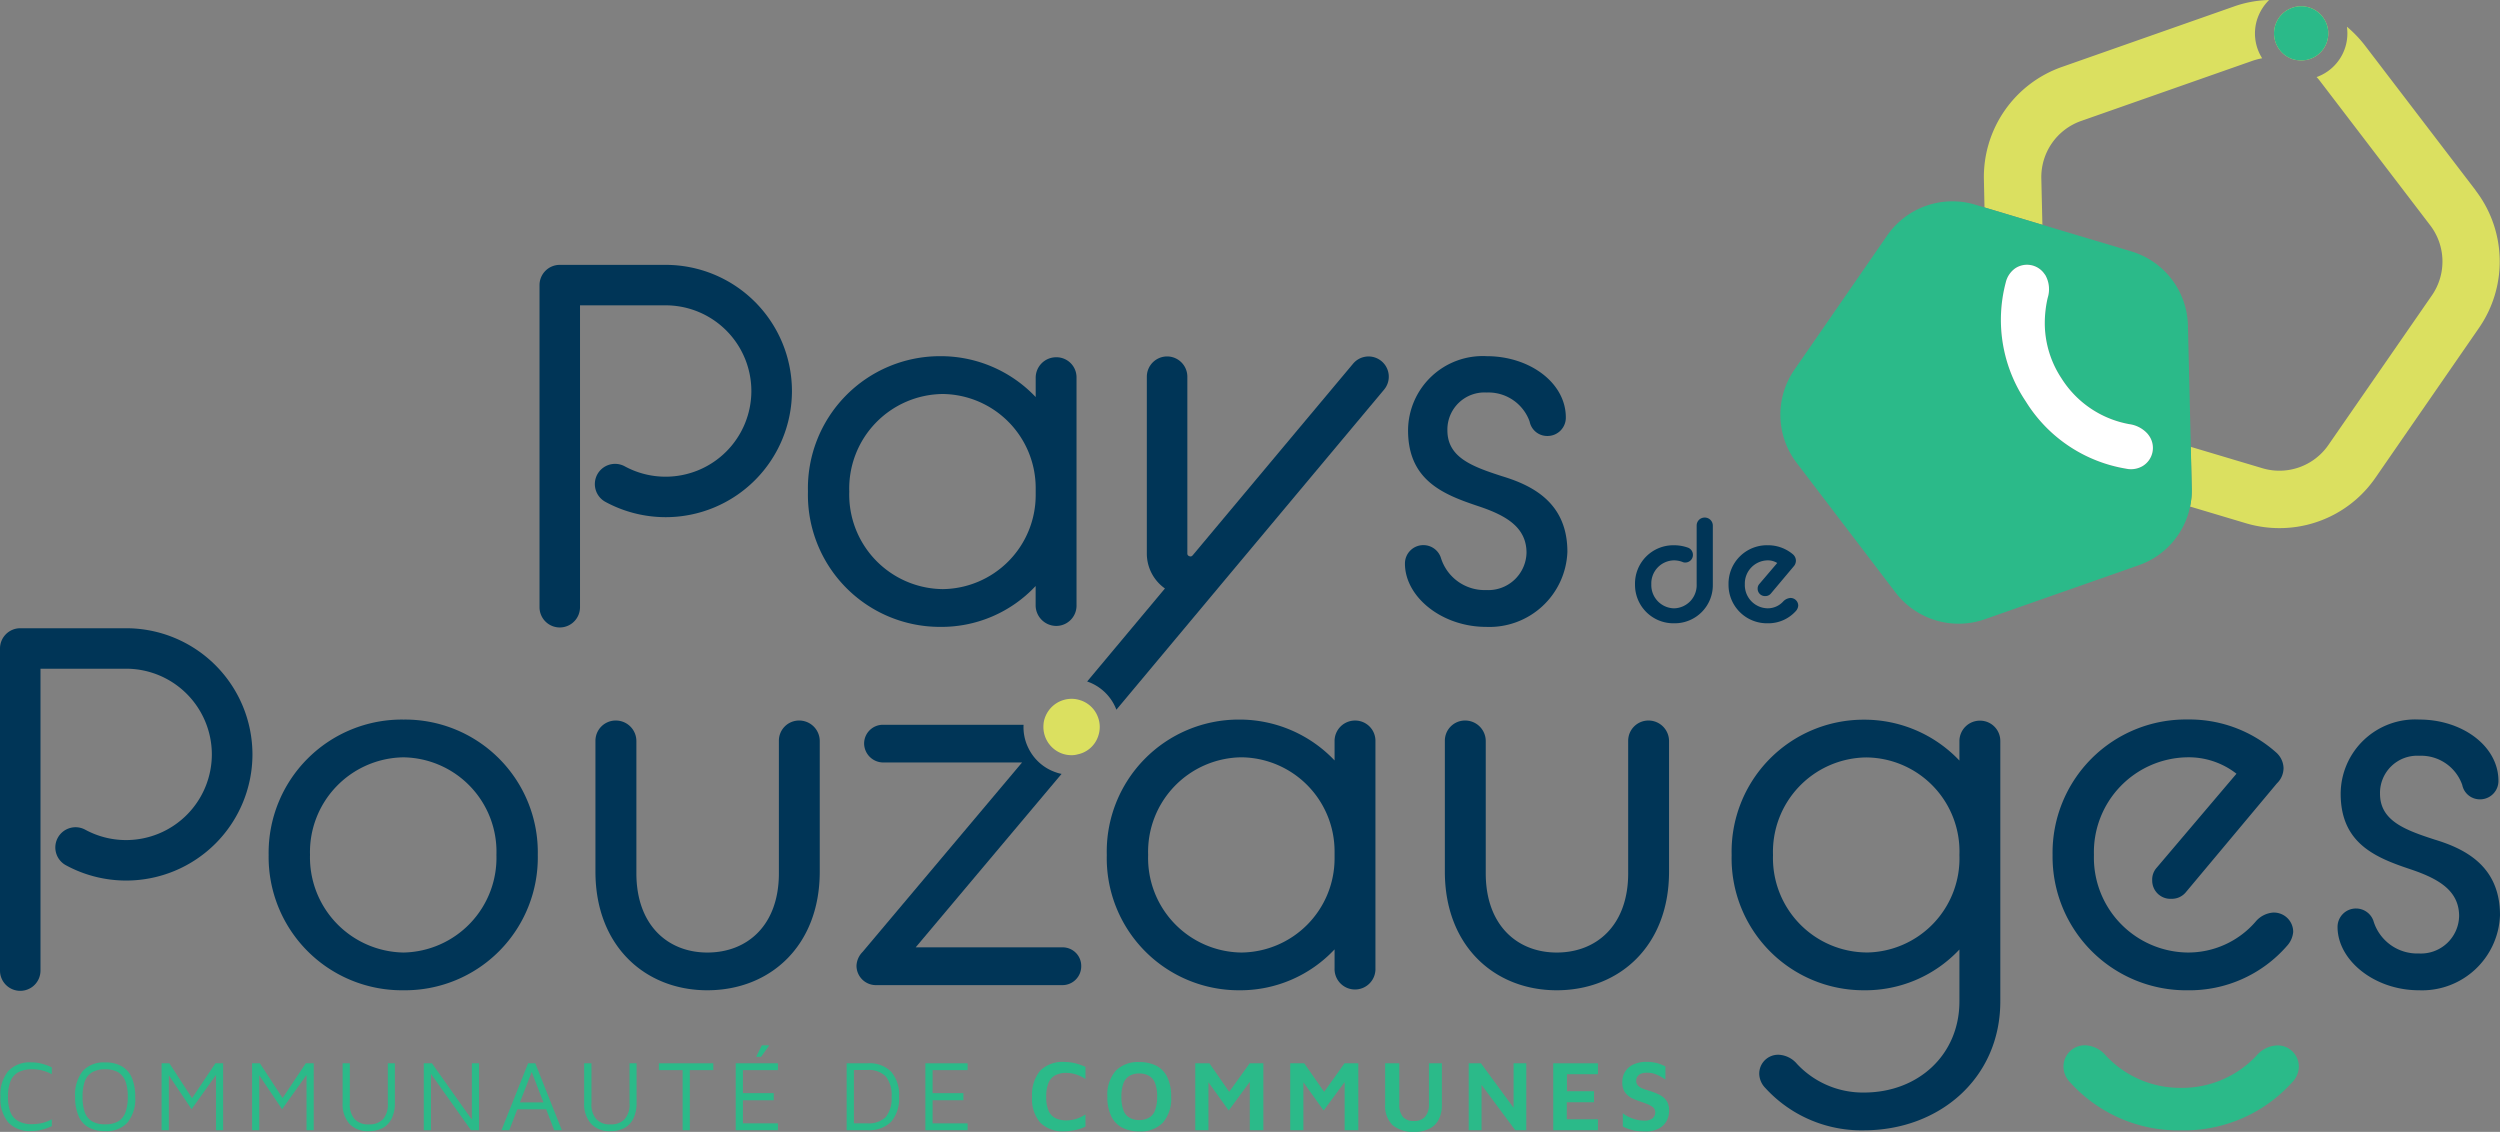 <?xml version="1.0" encoding="UTF-8"?>
<svg xmlns="http://www.w3.org/2000/svg" xmlns:xlink="http://www.w3.org/1999/xlink" width="188.737" height="85.45" viewBox="0 0 188.737 85.45">
  <rect x="0" y="0" width="188.737" height="85.45" fill="#808080" stroke="none"/>
  <defs>
    <clipPath id="clip-path">
      <path id="Tracé_5325" data-name="Tracé 5325" d="M0,27.7H188.737v-85.45H0Z" transform="translate(0 57.752)" fill="none"></path>
    </clipPath>
  </defs>
  <g id="Groupe_3597" data-name="Groupe 3597" transform="translate(0 57.752)">
    <g id="Groupe_3551" data-name="Groupe 3551" transform="translate(0 -57.752)" clip-path="url(#clip-path)">
      <g id="Groupe_3542" data-name="Groupe 3542" transform="translate(20.281 54.324)">
        <path id="Tracé_5316" data-name="Tracé 5316" d="M3.3,0A10.058,10.058,0,0,0-6.882,10.218,10.063,10.063,0,0,0,3.3,20.436,10.025,10.025,0,0,0,13.437,10.218,10.02,10.02,0,0,0,3.3,0m0,17.587a7.185,7.185,0,0,1-7.059-7.368A7.157,7.157,0,0,1,3.3,2.851a7.126,7.126,0,0,1,7.015,7.367A7.155,7.155,0,0,1,3.3,17.587" transform="translate(6.882)" fill="#003557"></path>
      </g>
      <g id="Groupe_3543" data-name="Groupe 3543" transform="translate(44.954 54.396)">
        <path id="Tracé_5317" data-name="Tracé 5317" d="M4.987,0A1.523,1.523,0,0,0,3.449,1.548v9.983c0,3.937-2.39,5.984-5.4,5.984-2.968,0-5.358-2.046-5.358-5.984V1.548A1.551,1.551,0,0,0-8.851,0,1.529,1.529,0,0,0-10.4,1.548v9.866c0,5.593,3.737,8.95,8.444,8.95,4.744,0,8.49-3.357,8.49-8.95V1.548A1.553,1.553,0,0,0,4.987,0" transform="translate(10.399)" fill="#003557"></path>
      </g>
      <g id="Groupe_3544" data-name="Groupe 3544" transform="translate(64.658 54.713)">
        <path id="Tracé_5318" data-name="Tracé 5318" d="M5.037,5.448H-6.032L4.983-7.648a2.625,2.625,0,0,1-.434-.118A3.579,3.579,0,0,1,2.476-9.6a3.526,3.526,0,0,1-.363-1.755H-8.494a1.419,1.419,0,0,0-1.431,1.42A1.451,1.451,0,0,0-8.494-8.509H2l-12.038,14.3A1.574,1.574,0,0,0-10.5,6.833,1.466,1.466,0,0,0-9.037,8.3H5.037a1.419,1.419,0,0,0,1.429-1.42A1.4,1.4,0,0,0,5.037,5.448" transform="translate(10.503 11.359)" fill="#003557"></path>
      </g>
      <g id="Groupe_3545" data-name="Groupe 3545" transform="translate(83.557 54.324)">
        <path id="Tracé_5319" data-name="Tracé 5319" d="M6.073.024A1.545,1.545,0,0,0,4.534,1.571V3.037A9.89,9.89,0,0,0-2.679-.049a9.964,9.964,0,0,0-9.983,10.218A9.969,9.969,0,0,0-2.679,20.387,9.754,9.754,0,0,0,4.534,17.3v1.429a1.544,1.544,0,1,0,3.086,0V1.571A1.53,1.53,0,0,0,6.073.024M4.534,10.477A7.108,7.108,0,0,1-2.49,17.538a7.134,7.134,0,0,1-7.05-7.368A7.133,7.133,0,0,1-2.49,2.8,7.107,7.107,0,0,1,4.534,9.861Z" transform="translate(12.662 0.049)" fill="#003557"></path>
      </g>
      <g id="Groupe_3546" data-name="Groupe 3546" transform="translate(109.08 54.396)">
        <path id="Tracé_5320" data-name="Tracé 5320" d="M4.987,0A1.529,1.529,0,0,0,3.44,1.548v9.983c0,3.937-2.39,5.984-5.395,5.984-2.968,0-5.358-2.046-5.358-5.984V1.548A1.553,1.553,0,0,0-8.86,0,1.522,1.522,0,0,0-10.4,1.548v9.866c0,5.593,3.737,8.95,8.444,8.95,4.742,0,8.481-3.357,8.481-8.95V1.548A1.551,1.551,0,0,0,4.987,0" transform="translate(10.399)" fill="#003557"></path>
      </g>
      <g id="Groupe_3547" data-name="Groupe 3547" transform="translate(154.959 54.323)">
        <path id="Tracé_5321" data-name="Tracé 5321" d="M5.389,4.724a1.919,1.919,0,0,0-1.312.7A6.73,6.73,0,0,1-1.054,7.738,7.163,7.163,0,0,1-8.115.371,7.164,7.164,0,0,1-1.054-7a5.859,5.859,0,0,1,3.7,1.24L-3.371,1.329a1.345,1.345,0,0,0-.345.969A1.378,1.378,0,0,0-2.25,3.683a1.363,1.363,0,0,0,1.077-.5L5.7-5.033a1.609,1.609,0,0,0,.5-1.15,1.634,1.634,0,0,0-.579-1.2,9.845,9.845,0,0,0-6.67-2.471A10.059,10.059,0,0,0-11.237.371,10.086,10.086,0,0,0-1.054,10.589,9.761,9.761,0,0,0,6.466,7.23a1.782,1.782,0,0,0,.462-1.04A1.457,1.457,0,0,0,5.389,4.724" transform="translate(11.237 9.849)" fill="#003557"></path>
      </g>
      <g id="Groupe_3548" data-name="Groupe 3548" transform="translate(176.473 54.324)">
        <path id="Tracé_5322" data-name="Tracé 5322" d="M2.376,2.937C.105,2.2-1.75,1.506-1.75-.53A2.809,2.809,0,0,1,1.218-3.39a3.29,3.29,0,0,1,3.24,2.2A1.356,1.356,0,0,0,5.806-.1,1.387,1.387,0,0,0,7.191-1.5c0-2.625-2.733-4.625-5.973-4.625A5.632,5.632,0,0,0-4.72-.53c0,3.81,2.7,4.852,5.358,5.738,2.046.7,3.585,1.585,3.585,3.513a2.886,2.886,0,0,1-3.041,2.814A3.451,3.451,0,0,1-2.249,9.064,1.393,1.393,0,0,0-3.561,8.14,1.389,1.389,0,0,0-4.955,9.534c0,2.508,2.779,4.779,6.137,4.779A5.886,5.886,0,0,0,7.309,8.648c0-3.629-2.508-4.979-4.933-5.711" transform="translate(4.955 6.123)" fill="#003557"></path>
      </g>
      <g id="Groupe_3549" data-name="Groupe 3549" transform="translate(0.034 80.21)">
        <path id="Tracé_5323" data-name="Tracé 5323" d="M.44.237A2.192,2.192,0,0,1,1.48.02a3.171,3.171,0,0,1,.761.09,3.142,3.142,0,0,1,.716.281V-.125A3.835,3.835,0,0,0,2.205-.4a2.843,2.843,0,0,0-.787-.1A2.22,2.22,0,0,0-.329.156,2.757,2.757,0,0,0-.918,2.093,2.789,2.789,0,0,0-.329,4.03a2.22,2.22,0,0,0,1.747.651,3.38,3.38,0,0,0,.524-.044,3.172,3.172,0,0,0,.516-.127,3.331,3.331,0,0,0,.5-.2V3.794a3.142,3.142,0,0,1-.716.281,3.694,3.694,0,0,1-.761.09A2.088,2.088,0,0,1,.44,3.939a1.316,1.316,0,0,1-.6-.67A3.126,3.126,0,0,1-.347,2.093,3.094,3.094,0,0,1-.157.917,1.3,1.3,0,0,1,.44.237" transform="translate(0.918 0.495)" fill="#2bba89"></path>
      </g>
      <g id="Groupe_3550" data-name="Groupe 3550" transform="translate(5.674 80.21)">
        <path id="Tracé_5324" data-name="Tracé 5324" d="M1.387.376A1.8,1.8,0,0,0,.627-.493,2.413,2.413,0,0,0-.631-.783a2.127,2.127,0,0,0-1.693.651,2.882,2.882,0,0,0-.57,1.938A3.508,3.508,0,0,0-2.64,3.244a1.729,1.729,0,0,0,.752.869A2.431,2.431,0,0,0-.631,4.4a2.127,2.127,0,0,0,1.693-.651,2.842,2.842,0,0,0,.579-1.946A3.649,3.649,0,0,0,1.387.376M.9,2.991a1.31,1.31,0,0,1-.552.679,1.958,1.958,0,0,1-.978.216A1.922,1.922,0,0,1-1.6,3.671a1.284,1.284,0,0,1-.561-.679,3.4,3.4,0,0,1-.172-1.185A3.353,3.353,0,0,1-2.161.629,1.351,1.351,0,0,1-1.6-.049,1.922,1.922,0,0,1-.631-.267a1.958,1.958,0,0,1,.978.218A1.381,1.381,0,0,1,.9.629,3.334,3.334,0,0,1,1.08,1.806,3.384,3.384,0,0,1,.9,2.991" transform="translate(2.893 0.783)" fill="#2bba89"></path>
      </g>
    </g>
    <g id="Groupe_3552" data-name="Groupe 3552" transform="translate(12.199 22.521)">
      <path id="Tracé_5326" data-name="Tracé 5326" d="M1.317,0-.448,2.634-2.158,0h-.589V5.051H-2.2V.906L-.485,3.467,1.363.879V5.051H1.9V0Z" transform="translate(2.747)" fill="#2bba89"></path>
    </g>
    <g id="Groupe_3553" data-name="Groupe 3553" transform="translate(19.031 22.521)">
      <path id="Tracé_5327" data-name="Tracé 5327" d="M1.315,0-.44,2.625-2.152,0h-.589V5.051H-2.2V.906L-.476,3.467,1.369.879V5.051h.543V0Z" transform="translate(2.741)" fill="#2bba89"></path>
    </g>
    <g id="Groupe_3555" data-name="Groupe 3555" transform="translate(0 -57.752)" clip-path="url(#clip-path)">
      <g id="Groupe_3554" data-name="Groupe 3554" transform="translate(25.866 80.273)">
        <path id="Tracé_5328" data-name="Tracé 5328" d="M1.106,0V3.023a1.69,1.69,0,0,1-.363,1.2,1.418,1.418,0,0,1-1.077.389A1.381,1.381,0,0,1-1.4,4.218a1.683,1.683,0,0,1-.363-1.2V0h-.543V2.987A2.235,2.235,0,0,0-1.79,4.571a1.885,1.885,0,0,0,1.456.552A2.192,2.192,0,0,0,.735,4.878a1.624,1.624,0,0,0,.67-.724A2.655,2.655,0,0,0,1.64,2.987V0Z" transform="translate(2.306)" fill="#2bba89"></path>
      </g>
    </g>
    <g id="Groupe_3556" data-name="Groupe 3556" transform="translate(31.993 22.521)">
      <path id="Tracé_5330" data-name="Tracé 5330" d="M1.176,0V4.255L-1.837,0h-.616V5.051h.543V.8L1.113,5.051h.607V0Z" transform="translate(2.453)" fill="#2bba89"></path>
    </g>
    <g id="Groupe_3557" data-name="Groupe 3557" transform="translate(37.859 22.521)">
      <path id="Tracé_5331" data-name="Tracé 5331" d="M.651,0-1.358,5.051h.589l.605-1.576H2.017l.607,1.576H3.2L1.193,0ZM.034,2.95.924.653l.886,2.3Z" transform="translate(1.358)" fill="#2bba89"></path>
    </g>
    <g id="Groupe_3559" data-name="Groupe 3559" transform="translate(0 -57.752)" clip-path="url(#clip-path)">
      <g id="Groupe_3558" data-name="Groupe 3558" transform="translate(44.104 80.273)">
        <path id="Tracé_5332" data-name="Tracé 5332" d="M1.109,0V3.023a1.651,1.651,0,0,1-.371,1.2,1.4,1.4,0,0,1-1.068.389A1.381,1.381,0,0,1-1.4,4.218a1.683,1.683,0,0,1-.363-1.2V0h-.552V2.987a2.237,2.237,0,0,0,.525,1.583,1.873,1.873,0,0,0,1.456.552A2.192,2.192,0,0,0,.737,4.878a1.624,1.624,0,0,0,.67-.724,2.655,2.655,0,0,0,.235-1.167V0Z" transform="translate(2.312)" fill="#2bba89"></path>
      </g>
    </g>
    <g id="Groupe_3560" data-name="Groupe 3560" transform="translate(49.742 22.521)">
      <path id="Tracé_5334" data-name="Tracé 5334" d="M0,0V.516H1.792V5.051h.543V.516H4.109V0Z" fill="#2bba89"></path>
    </g>
    <g id="Groupe_3561" data-name="Groupe 3561" transform="translate(55.544 21.164)">
      <path id="Tracé_5335" data-name="Tracé 5335" d="M.639,0,.206.869H.577L1.2,0ZM-1.333,1.357V6.408H1.853V5.892H-.791V4.146H1.536V3.612H-.791V1.873H1.853V1.357Z" transform="translate(1.333)" fill="#2bba89"></path>
    </g>
    <g id="Groupe_3563" data-name="Groupe 3563" transform="translate(0 -57.752)" clip-path="url(#clip-path)">
      <g id="Groupe_3562" data-name="Groupe 3562" transform="translate(63.917 80.273)">
        <path id="Tracé_5336" data-name="Tracé 5336" d="M1.088.205A2.306,2.306,0,0,0-.686-.428H-2.269v5.05H-.686a2.345,2.345,0,0,0,1.774-.633,2.684,2.684,0,0,0,.6-1.892,2.651,2.651,0,0,0-.6-1.891M.69,3.626a1.862,1.862,0,0,1-1.412.479h-1V.078h1A1.825,1.825,0,0,1,.69.568,2.232,2.232,0,0,1,1.124,2.1,2.252,2.252,0,0,1,.69,3.626" transform="translate(2.269 0.428)" fill="#2bba89"></path>
      </g>
    </g>
    <g id="Groupe_3564" data-name="Groupe 3564" transform="translate(69.862 22.521)">
      <path id="Tracé_5338" data-name="Tracé 5338" d="M0,0V5.051H3.187V4.535H.543V2.789H2.869V2.255H.543V.516H3.187V0Z" fill="#2bba89"></path>
    </g>
    <g id="Groupe_3567" data-name="Groupe 3567" transform="translate(0 -57.752)" clip-path="url(#clip-path)">
      <g id="Groupe_3565" data-name="Groupe 3565" transform="translate(77.917 80.173)">
        <path id="Tracé_5339" data-name="Tracé 5339" d="M.566.326A1.791,1.791,0,0,1,1.4.145a2.474,2.474,0,0,1,.706.108,2.937,2.937,0,0,1,.743.354V-.308a4.173,4.173,0,0,0-.78-.272,3.474,3.474,0,0,0-.8-.1A2.4,2.4,0,0,0-.574-.018a2.848,2.848,0,0,0-.607,1.963A2.708,2.708,0,0,0-.557,3.909a2.389,2.389,0,0,0,1.82.644,2.836,2.836,0,0,0,.552-.046,3.767,3.767,0,0,0,.552-.117A3.392,3.392,0,0,0,2.848,4.2V3.285a2.987,2.987,0,0,1-.734.345,2.712,2.712,0,0,1-.67.1,1.892,1.892,0,0,1-.869-.172,1.108,1.108,0,0,1-.516-.571,2.55,2.55,0,0,1-.172-1.04A2.638,2.638,0,0,1,.059.9,1.133,1.133,0,0,1,.566.326" transform="translate(1.181 0.679)" fill="#2bba89"></path>
      </g>
      <g id="Groupe_3566" data-name="Groupe 3566" transform="translate(83.601 80.182)">
        <path id="Tracé_5340" data-name="Tracé 5340" d="M1.467.373A1.909,1.909,0,0,0,.643-.5,2.854,2.854,0,0,0-.65-.777a2.327,2.327,0,0,0-1.783.661,2.75,2.75,0,0,0-.626,1.955,3.284,3.284,0,0,0,.29,1.466,1.89,1.89,0,0,0,.833.869A2.8,2.8,0,0,0-.65,4.455a2.329,2.329,0,0,0,1.783-.661,2.757,2.757,0,0,0,.624-1.955A3.284,3.284,0,0,0,1.467.373M.544,2.852a1.014,1.014,0,0,1-.453.561A1.421,1.421,0,0,1-.65,3.6a1.427,1.427,0,0,1-.743-.182,1.025,1.025,0,0,1-.453-.552A2.871,2.871,0,0,1-2,1.839,2.852,2.852,0,0,1-1.846.825,1.086,1.086,0,0,1-1.393.265,1.427,1.427,0,0,1-.65.083,1.421,1.421,0,0,1,.091.265,1.058,1.058,0,0,1,.544.817,2.865,2.865,0,0,1,.7,1.839,2.887,2.887,0,0,1,.544,2.852" transform="translate(3.059 0.777)" fill="#2bba89"></path>
      </g>
    </g>
    <g id="Groupe_3568" data-name="Groupe 3568" transform="translate(90.237 22.521)">
      <path id="Tracé_5342" data-name="Tracé 5342" d="M1.332,0-.217,2.154-1.71,0H-2.777V5.051h.994V1.431l1.53,2.135L1.339,1.4V5.051H2.363V0Z" transform="translate(2.777)" fill="#2bba89"></path>
    </g>
    <g id="Groupe_3569" data-name="Groupe 3569" transform="translate(97.405 22.521)">
      <path id="Tracé_5343" data-name="Tracé 5343" d="M1.329,0-.21,2.154-1.713,0H-2.771V5.051h.994V1.431l1.53,2.135L1.338,1.413V5.051H2.369V0Z" transform="translate(2.771)" fill="#2bba89"></path>
    </g>
    <g id="Groupe_3571" data-name="Groupe 3571" transform="translate(0 -57.752)" clip-path="url(#clip-path)">
      <g id="Groupe_3570" data-name="Groupe 3570" transform="translate(104.572 80.273)">
        <path id="Tracé_5344" data-name="Tracé 5344" d="M1.071,0V3.078a1.359,1.359,0,0,1-.3.968,1.049,1.049,0,0,1-.823.308,1.051,1.051,0,0,1-.842-.308,1.447,1.447,0,0,1-.272-.968V0H-2.233V3.113A2.022,2.022,0,0,0-1.672,4.67a2.441,2.441,0,0,0,1.666.508,2.364,2.364,0,0,0,1.077-.226,1.547,1.547,0,0,0,.724-.679,2.347,2.347,0,0,0,.254-1.159V0Z" transform="translate(2.233)" fill="#2bba89"></path>
      </g>
    </g>
    <g id="Groupe_3572" data-name="Groupe 3572" transform="translate(110.88 22.521)">
      <path id="Tracé_5346" data-name="Tracé 5346" d="M1.1,0V3.359L-1.365,0h-.923V5.051h.969V1.631L1.223,5.051h.834V0Z" transform="translate(2.288)" fill="#2bba89"></path>
    </g>
    <g id="Groupe_3573" data-name="Groupe 3573" transform="translate(117.262 22.521)">
      <path id="Tracé_5347" data-name="Tracé 5347" d="M0,0V5.051H3.376V4.227H1.022V2.941H3.078V2.11H1.033V.824H3.376V0Z" fill="#2bba89"></path>
    </g>
    <g id="Groupe_3589" data-name="Groupe 3589" transform="translate(0 -57.752)" clip-path="url(#clip-path)">
      <g id="Groupe_3574" data-name="Groupe 3574" transform="translate(122.476 80.164)">
        <path id="Tracé_5348" data-name="Tracé 5348" d="M1.109,1A1.168,1.168,0,0,0,.792.594,1.825,1.825,0,0,0,.322.321,5.074,5.074,0,0,0-.23.113C-.43.051-.61,0-.764-.068A1.014,1.014,0,0,1-1.136-.3a.543.543,0,0,1-.127-.371A.506.506,0,0,1-1.153-1a.58.58,0,0,1,.3-.209,1.265,1.265,0,0,1,.471-.053,1.46,1.46,0,0,1,.5.081,3.039,3.039,0,0,1,.435.189c.145.081.271.163.389.244v-.994c-.154-.073-.3-.136-.444-.191A2.127,2.127,0,0,0,.058-2.04a3.025,3.025,0,0,0-.543-.046,2.327,2.327,0,0,0-.832.136,1.48,1.48,0,0,0-.571.343,1.441,1.441,0,0,0-.326.49,1.508,1.508,0,0,0-.1.552,1.4,1.4,0,0,0,.1.587,1.1,1.1,0,0,0,.29.4,1.422,1.422,0,0,0,.4.263c.145.073.3.127.462.189.218.073.425.145.607.218A1.786,1.786,0,0,1,0,1.335a.476.476,0,0,1,.172.38.564.564,0,0,1-.209.471.973.973,0,0,1-.616.163,2.558,2.558,0,0,1-.869-.154,2.571,2.571,0,0,1-.752-.4v1a3.967,3.967,0,0,0,.5.209,3,3,0,0,0,.552.126c.2.019.425.037.67.037a2.043,2.043,0,0,0,.994-.218,1.431,1.431,0,0,0,.589-.57,1.68,1.68,0,0,0,.189-.787A1.424,1.424,0,0,0,1.109,1" transform="translate(2.312 2.086)" fill="#2bba89"></path>
      </g>
      <g id="Groupe_3575" data-name="Groupe 3575" transform="translate(130.73 54.333)">
        <path id="Tracé_5349" data-name="Tracé 5349" d="M6.073.024A1.545,1.545,0,0,0,4.534,1.571V3.037A9.875,9.875,0,0,0-2.679-.049a9.964,9.964,0,0,0-9.983,10.218A9.962,9.962,0,0,0-2.679,20.378,9.733,9.733,0,0,0,4.534,17.3V21.22c0,4.01-3.086,6.879-7.213,6.879A6.81,6.81,0,0,1-7.73,25.936a1.926,1.926,0,0,0-1.348-.688,1.426,1.426,0,0,0-1.5,1.466,1.586,1.586,0,0,0,.46,1.042A9.812,9.812,0,0,0-2.679,30.95c5.711,0,10.3-3.946,10.3-9.73V1.571A1.53,1.53,0,0,0,6.073.024m-8.562,17.5a7.125,7.125,0,0,1-7.05-7.358A7.127,7.127,0,0,1-2.49,2.8a7.1,7.1,0,0,1,7.024,7.367A7.1,7.1,0,0,1-2.49,17.527" transform="translate(12.662 0.049)" fill="#003557"></path>
      </g>
      <g id="Groupe_3576" data-name="Groupe 3576" transform="translate(149.771 0)">
        <path id="Tracé_5350" data-name="Tracé 5350" d="M12.035,4.659,3.708-6.238A9.306,9.306,0,0,0,2.314-7.7,3.55,3.55,0,0,1,2.2-6.175,3.5,3.5,0,0,1,.025-3.895a2.534,2.534,0,0,1,.244.281L8.6,7.293a4.5,4.5,0,0,1,.126,5.3L.92,23.875a4.492,4.492,0,0,1-5,1.755l-5.395-1.61.073,3.14a5.732,5.732,0,0,1-.127,1.367l4.209,1.258a8.833,8.833,0,0,0,2.542.371,8.791,8.791,0,0,0,7.259-3.82l7.8-11.286a8.816,8.816,0,0,0-.253-10.39M-4.085-5.315c-.044-.073-.09-.154-.135-.235a3.5,3.5,0,0,1-.254-2.662,3.62,3.62,0,0,1,.914-1.5,8.493,8.493,0,0,0-2.688.5L-19.19-4.664a8.807,8.807,0,0,0-5.9,8.545l.044,2.064,4.372,1.312-.081-3.476A4.491,4.491,0,0,1-17.751-.582L-4.809-5.126a5.433,5.433,0,0,1,.724-.189M-.546-9.153a2.246,2.246,0,0,0-.587-.09A2.058,2.058,0,0,0-3.1-7.786,2.051,2.051,0,0,0-1.731-5.234a2.238,2.238,0,0,0,.6.081A2.039,2.039,0,0,0,.821-6.6,2.052,2.052,0,0,0-.546-9.153" transform="translate(25.094 9.714)" fill="#dbe060"></path>
      </g>
      <g id="Groupe_3577" data-name="Groupe 3577" transform="translate(134.413 15.199)">
        <path id="Tracé_5351" data-name="Tracé 5351" d="M10.043,6.008l-.218-9.16A5.981,5.981,0,0,0,5.553-8.745l-6.716-2.009-4.372-1.312-.706-.209A5.99,5.99,0,0,0-12.884-9.94l-7,10.128a5.979,5.979,0,0,0,.172,7.033l7.468,9.792A5.992,5.992,0,0,0-5.5,19.022L6.123,14.942a5.951,5.951,0,0,0,3.865-4.427,5.638,5.638,0,0,0,.127-1.366ZM-3.932-6.383A1.832,1.832,0,0,1-3.227-7.46a1.6,1.6,0,0,1,2.154.326c.046.064.1.127.145.2a2.169,2.169,0,0,1,.163,1.7A8.588,8.588,0,0,0-.982-3.342,7.576,7.576,0,0,0,.286.848,7.666,7.666,0,0,0,5.4,4.3a2.26,2.26,0,0,1,1.394.741c.027.037.055.073.081.109a1.6,1.6,0,0,1-.462,2.308,1.738,1.738,0,0,1-1.267.2A11.022,11.022,0,0,1-2.411,2.587,11.032,11.032,0,0,1-3.932-6.383" transform="translate(20.939 12.526)" fill="#2bba89"></path>
      </g>
      <g id="Groupe_3578" data-name="Groupe 3578" transform="translate(151.05 19.986)">
        <path id="Tracé_5352" data-name="Tracé 5352" d="M3.473,4.925a1.745,1.745,0,0,1-1.267.2A11.025,11.025,0,0,1-5.351.056,11.031,11.031,0,0,1-6.872-8.913a1.823,1.823,0,0,1,.706-1.077,1.6,1.6,0,0,1,2.154.326c.046.064.1.127.145.2a2.169,2.169,0,0,1,.163,1.7,8.588,8.588,0,0,0-.218,1.891,7.572,7.572,0,0,0,1.268,4.19A7.661,7.661,0,0,0,2.46,1.766a2.255,2.255,0,0,1,1.394.743l.081.108a1.6,1.6,0,0,1-.462,2.308" transform="translate(7.242 10.27)" fill="#fff"></path>
      </g>
      <g id="Groupe_3579" data-name="Groupe 3579" transform="translate(171.678 0.471)">
        <path id="Tracé_5353" data-name="Tracé 5353" d="M1.3.857A2.039,2.039,0,0,1-.656,2.305a2.308,2.308,0,0,1-.6-.081A2.052,2.052,0,0,1-2.621-.329,2.058,2.058,0,0,1-.656-1.786a2.186,2.186,0,0,1,.587.09A2.051,2.051,0,0,1,1.3.857" transform="translate(2.708 1.786)" fill="#2bba89"></path>
      </g>
      <g id="Groupe_3580" data-name="Groupe 3580" transform="translate(60.992 26.89)">
        <path id="Tracé_5354" data-name="Tracé 5354" d="M6.076.026A1.545,1.545,0,0,0,4.528,1.565V3.031a9.864,9.864,0,0,0-7.2-3.086,9.972,9.972,0,0,0-9.993,10.218A9.967,9.967,0,0,0-2.676,20.381a9.73,9.73,0,0,0,7.2-3.086v1.431a1.561,1.561,0,0,0,1.548,1.583,1.531,1.531,0,0,0,1.539-1.583V1.565A1.515,1.515,0,0,0,6.076.026M4.528,10.471A7.1,7.1,0,0,1-2.486,17.53a7.134,7.134,0,0,1-7.059-7.367A7.134,7.134,0,0,1-2.486,2.8,7.1,7.1,0,0,1,4.528,9.855Z" transform="translate(12.669 0.055)" fill="#003557"></path>
      </g>
      <g id="Groupe_3581" data-name="Groupe 3581" transform="translate(106.066 26.891)">
        <path id="Tracé_5355" data-name="Tracé 5355" d="M2.376,2.937C.095,2.2-1.75,1.516-1.75-.53A2.8,2.8,0,0,1,1.218-3.381,3.3,3.3,0,0,1,4.458-1.19,1.35,1.35,0,0,0,5.806-.1,1.381,1.381,0,0,0,7.191-1.5c0-2.616-2.733-4.625-5.973-4.625A5.638,5.638,0,0,0-4.72-.53c0,3.82,2.7,4.861,5.359,5.748,2.045.687,3.584,1.574,3.584,3.5a2.886,2.886,0,0,1-3.041,2.814A3.455,3.455,0,0,1-2.249,9.073,1.39,1.39,0,0,0-3.561,8.14,1.389,1.389,0,0,0-4.955,9.534c0,2.508,2.779,4.779,6.137,4.779A5.892,5.892,0,0,0,7.309,8.648c0-3.629-2.508-4.979-4.933-5.711" transform="translate(4.955 6.123)" fill="#003557"></path>
      </g>
      <g id="Groupe_3582" data-name="Groupe 3582" transform="translate(123.435 39.073)">
        <path id="Tracé_5356" data-name="Tracé 5356" d="M1.7,0A.6.6,0,0,0,1.1.607V5.041A1.744,1.744,0,0,1-.613,6.852a1.751,1.751,0,0,1-1.71-1.811,1.743,1.743,0,0,1,1.71-1.81,1.824,1.824,0,0,1,.633.117.44.44,0,0,0,.218.046.573.573,0,0,0,.58-.58A.578.578,0,0,0,.465,2.28,3.1,3.1,0,0,0-.613,2.091a2.893,2.893,0,0,0-2.941,2.95A2.9,2.9,0,0,0-.613,7.982,2.878,2.878,0,0,0,2.32,5.041V.607A.608.608,0,0,0,1.7,0" transform="translate(3.554)" fill="#003557"></path>
      </g>
      <g id="Groupe_3583" data-name="Groupe 3583" transform="translate(130.495 41.163)">
        <path id="Tracé_5357" data-name="Tracé 5357" d="M1.508,1.291a.826.826,0,0,0-.534.272A1.574,1.574,0,0,1-.2,2.069,1.754,1.754,0,0,1-1.913.26,1.751,1.751,0,0,1-.2-1.551a1.324,1.324,0,0,1,.732.2L-.809.223A.508.508,0,0,0-.945.585a.552.552,0,0,0,.58.561.529.529,0,0,0,.425-.2L1.77-1.09a.657.657,0,0,0,.173-.444A.645.645,0,0,0,1.725-2,2.915,2.915,0,0,0-.2-2.692,2.9,2.9,0,0,0-3.144.26,2.9,2.9,0,0,0-.2,3.2a2.792,2.792,0,0,0,2.137-.923.689.689,0,0,0,.181-.4.581.581,0,0,0-.607-.589" transform="translate(3.144 2.692)" fill="#003557"></path>
      </g>
      <g id="Groupe_3584" data-name="Groupe 3584" transform="translate(40.731 19.994)">
        <path id="Tracé_5358" data-name="Tracé 5358" d="M.5,8.874A1.528,1.528,0,0,1-1.033,7.345V-16.974A1.529,1.529,0,0,1,.5-18.5h8a9.536,9.536,0,0,1,9.524,9.526A9.535,9.535,0,0,1,8.493.548,9.547,9.547,0,0,1,3.94-.608a1.529,1.529,0,0,1-.61-2.073A1.529,1.529,0,0,1,5.4-3.292a6.457,6.457,0,0,0,3.088.784A6.475,6.475,0,0,0,14.96-8.976a6.475,6.475,0,0,0-6.467-6.469H2.024V7.345A1.528,1.528,0,0,1,.5,8.874" transform="translate(1.033 18.502)" fill="#003557"></path>
      </g>
      <g id="Groupe_3585" data-name="Groupe 3585" transform="translate(0 47.427)">
        <path id="Tracé_5359" data-name="Tracé 5359" d="M.5,8.874A1.528,1.528,0,0,1-1.033,7.345V-16.974A1.529,1.529,0,0,1,.5-18.5h8a9.536,9.536,0,0,1,9.526,9.526A9.535,9.535,0,0,1,8.491.548,9.535,9.535,0,0,1,3.941-.608,1.528,1.528,0,0,1,3.33-2.681,1.527,1.527,0,0,1,5.4-3.292a6.461,6.461,0,0,0,3.088.784A6.476,6.476,0,0,0,14.96-8.976a6.476,6.476,0,0,0-6.469-6.469H2.024V7.345A1.528,1.528,0,0,1,.5,8.874" transform="translate(1.033 18.502)" fill="#003557"></path>
      </g>
      <g id="Groupe_3586" data-name="Groupe 3586" transform="translate(82.072 26.909)">
        <path id="Tracé_5360" data-name="Tracé 5360" d="M7.267.812,3.231,5.636l-8.065,9.64-8.108,9.7a3.608,3.608,0,0,0-2.2-2.128h-.009l5.874-7.024a3.225,3.225,0,0,1-1.367-2.66V-.166a1.533,1.533,0,0,1,1.53-1.528A1.533,1.533,0,0,1-7.585-.166V13.167a.2.2,0,0,0,.154.218.184.184,0,0,0,.2-.019l.055-.053L.868,3.7,4.923-1.142a1.524,1.524,0,0,1,2.154-.191A1.523,1.523,0,0,1,7.267.812" transform="translate(15.152 1.694)" fill="#003557"></path>
      </g>
      <g id="Groupe_3587" data-name="Groupe 3587" transform="translate(78.772 52.757)">
        <path id="Tracé_5361" data-name="Tracé 5361" d="M1.34.916A2.063,2.063,0,0,1-.2,2.283a1.672,1.672,0,0,1-.471.064,2.129,2.129,0,0,1-.7-.118A2.138,2.138,0,0,1-2.787.047a1.8,1.8,0,0,1,.108-.525A2.136,2.136,0,0,1-.67-1.909a2,2,0,0,1,.688.118H.027A2.1,2.1,0,0,1,1.322-.533,2.1,2.1,0,0,1,1.34.916" transform="translate(2.793 1.909)" fill="#dbe060"></path>
      </g>
      <g id="Groupe_3588" data-name="Groupe 3588" transform="translate(155.782 78.916)">
        <path id="Tracé_5362" data-name="Tracé 5362" d="M5.759.537A1.743,1.743,0,0,1,5.234,1.7,10.982,10.982,0,0,1-3.12,5.3h-.009a10.987,10.987,0,0,1-8.354-3.6A1.726,1.726,0,0,1-12.008.528a1.609,1.609,0,0,1,1.693-1.647A2.165,2.165,0,0,1-8.8-.332,7.681,7.681,0,0,0-3.129,2.093h.009A7.687,7.687,0,0,0,2.556-.332,2.167,2.167,0,0,1,4.066-1.11,1.6,1.6,0,0,1,5.759.537" transform="translate(12.008 1.119)" fill="#2bba89"></path>
      </g>
    </g>
  </g>
</svg>
